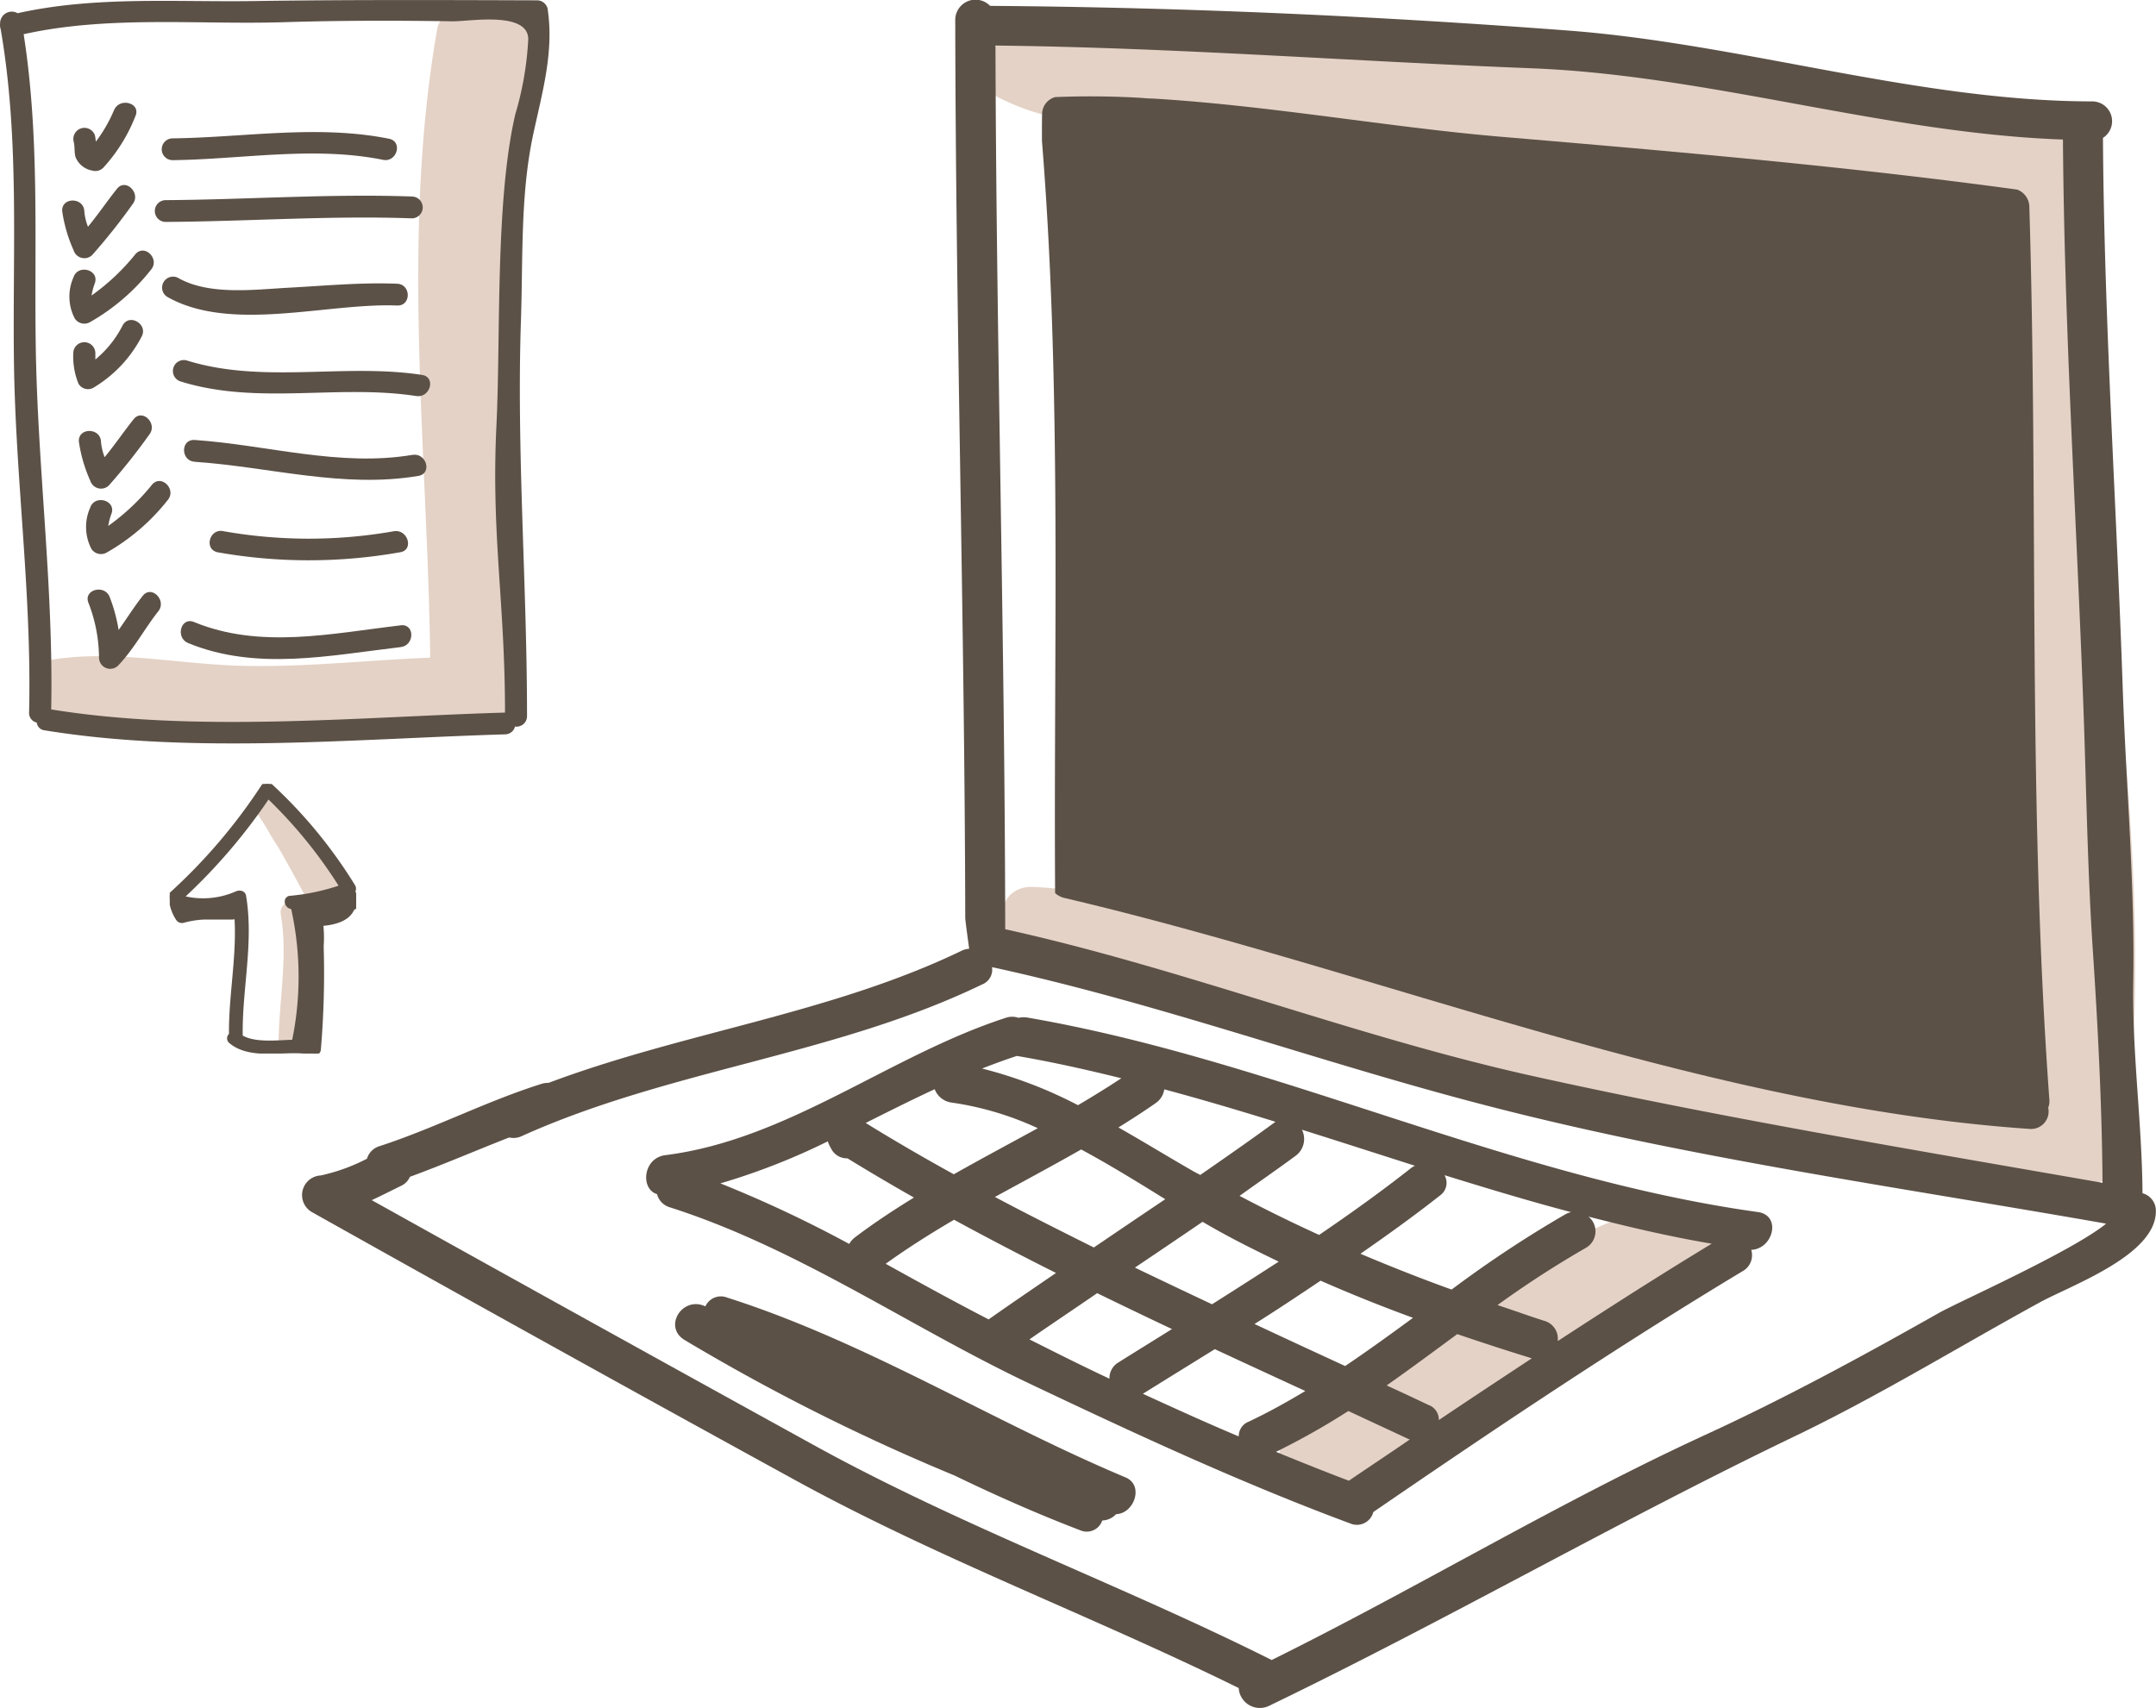 <svg xmlns="http://www.w3.org/2000/svg" xmlns:xlink="http://www.w3.org/1999/xlink" width="129.353" height="102.513" viewBox="0 0 129.353 102.513"><defs><style>.a{fill:none;}.b{clip-path:url(#a);}.c{fill:#e4d2c6;}.d,.g{fill:#5c5147;}.e{clip-path:url(#b);}.f{clip-path:url(#c);}.g{stroke:#5c5147;stroke-width:0.2px;}</style><clipPath id="a"><rect class="a" width="32.968" height="44.613"/></clipPath><clipPath id="b"><rect class="a" width="111.25" height="102.513"/></clipPath><clipPath id="c"><rect class="a" width="11.185" height="16.176"/></clipPath></defs><g transform="translate(-708.248 -1136.609)"><g transform="translate(708.248 1136.609)"><g class="b" transform="translate(0 0)"><path class="c" d="M29.894.742C29.116.7,28.343.666,27.57.626a1.291,1.291,0,0,0-.264.042,1.239,1.239,0,0,0-2.009.739c-2.186,12.48-.587,25.174-.423,37.742-3.834.152-7.651.6-11.492.485-3.66-.113-7.6-.958-11.19-.362-1.22.2-1.225,1.515-.543,2.222-.214.822.193,1.764,1.264,1.635,3.814-.455,7.98.266,11.861.115,3.846-.153,8.106.146,11.87-.6a2.257,2.257,0,0,0,3.059-.491c-.009.091.062-.148.062-.432v-.226a1.3,1.3,0,0,0-.229-.732c1.5-12.615-2.553-25.9,1.7-38.278A1.393,1.393,0,0,0,29.894.742" transform="translate(0.937 0.317)"/><path class="d" d="M32.851.5a.656.656,0,0,0-.639-.481C26.544,0,20.893-.021,15.222.062,10.492.132,5.7-.245,1.057.792A.7.7,0,0,0,.006,1.42a.714.714,0,0,0,.032.317c1.152,6.63.705,13.376.8,20.065.1,7,1.078,13.95.907,20.959a.582.582,0,0,0,.462.6.521.521,0,0,0,.471.466c8.851,1.446,18.718.506,27.617.242A.623.623,0,0,0,30.9,43.6a.628.628,0,0,0,.72-.628c0-7.933-.629-15.818-.365-23.74.127-3.674-.041-7.441.711-11.049C32.513,5.6,33.258,3.144,32.851.5M30.911,6.88c-1.207,5.235-.865,13.3-1.126,18.634-.32,6.617.516,10.62.514,17.248h-.005c-8.756.259-18.511,1.222-27.223-.19.15-7.314-.825-14.582-.927-21.885-.089-6.236.245-12.46-.725-18.635C6.567.908,11.965,1.5,17.2,1.326c3.314-.1,6.626-.1,9.944-.048,1,.014,4.508-.626,4.55,1.056a19.113,19.113,0,0,1-.784,4.545" transform="translate(0 0.001)"/><path class="d" d="M19.068,4.894c-4.3-.859-8.658-.078-12.984-.023a.654.654,0,0,0,0,1.309c4.189-.053,8.471-.857,12.627-.019.836.16,1.189-1.1.357-1.266" transform="translate(4.274 3.432)"/><path class="d" d="M20.626,6.706c-4.933-.173-9.856.187-14.79.219a.654.654,0,0,0,0,1.307c4.933-.028,9.856-.39,14.79-.215a.655.655,0,0,0,0-1.31" transform="translate(4.081 5.086)"/><path class="d" d="M19.558,9.844c-2.173-.088-4.342.123-6.507.238-2.05.111-4.773.473-6.628-.586a.657.657,0,0,0-.668,1.13c3.814,2.178,9.626.354,13.8.526.855.035.853-1.273,0-1.309" transform="translate(4.268 7.183)"/><path class="d" d="M20.758,13.149c-4.683-.72-9.563.556-14.127-.871a.657.657,0,0,0-.355,1.265c4.612,1.434,9.424.15,14.133.873.834.123,1.191-1.132.35-1.266" transform="translate(4.568 9.351)"/><path class="d" d="M19.889,15.865c-4.367.735-8.708-.593-13.067-.894-.853-.058-.848,1.252,0,1.309,4.5.309,8.9,1.608,13.42.848.845-.139.487-1.4-.354-1.263" transform="translate(4.858 11.432)"/><path class="d" d="M18.115,18.082a29.39,29.39,0,0,1-10.244,0c-.832-.182-1.184,1.079-.354,1.265a31.374,31.374,0,0,0,10.951,0c.841-.12.484-1.381-.354-1.265" transform="translate(5.533 13.795)"/><path class="d" d="M19.27,21.386c-4.125.483-8.421,1.443-12.406-.2-.787-.325-1.127.942-.352,1.263,4.1,1.686,8.506.741,12.758.243.843-.1.853-1.411,0-1.309" transform="translate(4.772 16.141)"/><path class="d" d="M4.912,3.931a8.713,8.713,0,0,1-1.095,1.9,3.218,3.218,0,0,0-.052-.372.665.665,0,0,0-1.282.347c.089.319.025.644.121.961a1.328,1.328,0,0,0,1.007.8A.665.665,0,0,0,4.259,7.4,9.944,9.944,0,0,0,6.2,4.28c.321-.78-.957-1.118-1.284-.349" transform="translate(1.932 2.671)"/><path class="d" d="M5.378,6.52C4.783,7.266,4.246,8.062,3.637,8.8a3.317,3.317,0,0,1-.22-.944c-.045-.836-1.371-.841-1.327,0a8.743,8.743,0,0,0,.684,2.354.677.677,0,0,0,1.111.293A36.533,36.533,0,0,0,6.313,7.448c.523-.656-.407-1.586-.936-.928" transform="translate(1.641 4.808)"/><path class="d" d="M5.378,6.52C4.783,7.266,4.246,8.062,3.637,8.8a3.317,3.317,0,0,1-.22-.944c-.045-.836-1.371-.841-1.327,0a8.743,8.743,0,0,0,.684,2.354.677.677,0,0,0,1.111.293A36.533,36.533,0,0,0,6.313,7.448c.523-.656-.407-1.586-.936-.928" transform="translate(2.641 18.636)"/><path class="d" d="M6.288,8.745a13.255,13.255,0,0,1-2.627,2.476,3.671,3.671,0,0,1,.2-.75c.264-.8-1.016-1.146-1.284-.346a2.85,2.85,0,0,0,.068,2.464.684.684,0,0,0,.909.238A12.558,12.558,0,0,0,7.227,9.672c.545-.645-.387-1.573-.939-.928" transform="translate(1.834 6.512)"/><path class="d" d="M6.288,8.745a13.255,13.255,0,0,1-2.627,2.476,3.671,3.671,0,0,1,.2-.75c.264-.8-1.016-1.146-1.284-.346a2.85,2.85,0,0,0,.068,2.464.684.684,0,0,0,.909.238A12.558,12.558,0,0,0,7.227,9.672c.545-.645-.387-1.573-.939-.928" transform="translate(2.834 20.34)"/><path class="d" d="M5.423,11.218a6.457,6.457,0,0,1-1.634,2.041c0-.138,0-.275,0-.4a.663.663,0,0,0-1.325,0,4.33,4.33,0,0,0,.314,1.857.661.661,0,0,0,.9.233A7.73,7.73,0,0,0,6.57,11.876c.387-.746-.752-1.407-1.146-.658" transform="translate(1.933 8.315)"/><path class="d" d="M6.251,20.436c-.512.649-.962,1.365-1.446,2.051a9.609,9.609,0,0,0-.537-1.981c-.3-.781-1.587-.446-1.275.346a9.212,9.212,0,0,1,.636,3.314.673.673,0,0,0,1.134.467c.95-.986,1.584-2.208,2.425-3.273.516-.656-.411-1.591-.936-.924" transform="translate(2.312 15.321)"/></g></g><g transform="translate(726.351 1136.609)"><g class="e" transform="translate(0 0)"><path class="c" d="M81.912,16.778a24.535,24.535,0,0,0-.215-4.125c-.046-1.218-.068-2.443-.073-3.653a1.942,1.942,0,0,0-2.549-1.815,5.525,5.525,0,0,0-1.4-.828C68.917,2.93,57.423,3.5,48.152,2.857,39.287,2.237,26.113-1.6,17.618,1.735c-1.438.565-2.177,2.738-.471,3.578C19.916,6.65,21.534,6.7,24.738,6.548c6.923-.318,15.293,1.788,22.178,2.72,5.756.783,11.423,1.675,17.209,2.245,3.637.355,9.869.2,12.952,2.5,1.468,8.323.329,25.266.547,28.424.539,7.69.848,15.6,2.339,23.209-6.895-2.208-15.2-1.44-22.211-2.983a111.239,111.239,0,0,1-15.367-5.133c-5.06-1.913-10.494-2.505-15.471-4.493a1.553,1.553,0,0,0-1.865.413,34.758,34.758,0,0,0-5.918-.81c-2.549-.105-2.539,3.815,0,3.908,5.766.223,10.821,2.773,16.162,4.6,5.3,1.805,10.856,2.923,16.243,4.435,9.335,2.62,20.113,5.7,29.913,4.64a1.6,1.6,0,0,0,.334-.092,1.838,1.838,0,0,0,2.731-1.173c2.341-17.108-1.5-34.844-2.6-52.175" transform="translate(24.746 0.585)"/><path class="c" d="M47.11,29.5c-.256.063-.506.153-.752.215a1.875,1.875,0,0,0-1.891-.533c-3.455.993-6.252,3.158-9.117,5.248-2.977,2.168-6.1,3.908-8.672,6.458-.82.39-1.628.828-2.473,1.185-2.184.963-.526,3.943,1.6,3.465a1.584,1.584,0,0,0,1.888-.085c1.223-.84,2.448-1.678,3.69-2.5a76.1,76.1,0,0,0,7.11-4.315c.486-.265.969-.54,1.46-.778,3.192-1.555,6.561-2.48,9.072-5.083A1.977,1.977,0,0,0,47.11,29.5" transform="translate(35.487 43.658)"/><path class="d" d="M110.44,71.607c-.025-4.19-.628-8.4-.554-12.658.1-5.863-.433-11.831-.633-17.686-.372-11-1.114-21.974-1.185-32.987a1.189,1.189,0,0,0-.618-2.19c-10.421,0-20.966-3.44-31.384-4.245C64.555.963,52.856.438,41.3.353a1.218,1.218,0,0,0-2.091.783c.025,18,.562,35.989.6,53.983.066.613.154,1.213.235,1.818a1.229,1.229,0,0,0-.433.11c-7.88,3.8-16.668,4.88-24.8,7.938a1.646,1.646,0,0,0-.334.032c-3.354,1.043-6.472,2.68-9.806,3.765a1.118,1.118,0,0,0-.757.755,11.221,11.221,0,0,1-2.774,1.005,1.179,1.179,0,0,0-.549,2.188Q15,80.815,29.516,88.777c8.649,4.755,17.878,8.18,26.7,12.526a1.27,1.27,0,0,0,1.8,1.078c10.631-5.133,20.849-11.033,31.493-16.156,5.062-2.423,9.846-5.37,14.767-8.065,1.906-1.04,6.966-2.833,6.966-5.468a1.081,1.081,0,0,0-.81-1.085M73.832,4.1c10.656.425,21.214,3.9,31.835,4.275.078,10.976.764,21.931,1.182,32.884.213,5.2.261,10.411.6,15.613.306,4.565.562,9.516.592,14.111-11.4-1.993-22.91-3.908-34.194-6.41-10.714-2.38-20.923-6.438-31.64-8.808-.025-17.676-.537-35.349-.585-53.03,10.752.12,21.472.95,32.207,1.365M98.24,78.784c-4.6,2.6-9.193,5.1-14.01,7.315-8.889,4.093-17.265,9.18-26.036,13.521-9.051-4.533-18.574-7.993-27.461-12.891Q17.453,79.409,4.2,72.024c.6-.278,1.195-.583,1.8-.878a1.059,1.059,0,0,0,.491-.523c2.007-.735,3.976-1.588,5.953-2.36a1.164,1.164,0,0,0,.754-.082c8.882-4.008,18.814-4.843,27.618-9.1a.956.956,0,0,0,.6-1.04c10.046,2.18,19.687,5.725,29.65,8.3,12.122,3.148,24.854,4.92,37.193,7.093-2.04,1.663-8.895,4.713-10.018,5.35" transform="translate(0 -0.001)"/><path class="d" d="M35.875,41.976c-8.074-3.393-15.514-8.115-23.9-10.791a1.021,1.021,0,0,0-1.306.523h-.013c-1.382-.643-2.559,1.26-1.207,2.04A123.214,123.214,0,0,0,25.6,41.856c2.47,1.193,4.981,2.308,7.548,3.29a.982.982,0,0,0,1.331-.585,1.185,1.185,0,0,0,.83-.38c1.068-.025,1.7-1.718.57-2.205" transform="translate(13.551 46.685)"/><path class="d" d="M74.853,36.124c-15.043-2.1-28.909-9.1-43.82-11.671a1.43,1.43,0,0,0-.529.017,1.148,1.148,0,0,0-.711-.017c-7,2.253-13.074,7.328-20.487,8.26-1.334.175-1.5,2.03-.489,2.338a1.112,1.112,0,0,0,.762.788C17.274,38.3,23.87,42.952,31.11,46.395c6.341,3.01,12.709,5.975,19.3,8.42a1.015,1.015,0,0,0,1.382-.688c7.27-4.985,14.595-9.9,22.153-14.451a1.094,1.094,0,0,0,.521-1.28c1.324-.057,1.833-2.08.387-2.273M56.059,33.912c2.536.785,5.057,1.55,7.6,2.22a1.155,1.155,0,0,0-.321.115,69.506,69.506,0,0,0-6.849,4.53c-1.85-.665-3.665-1.385-5.47-2.148,1.617-1.123,3.215-2.27,4.764-3.49a.926.926,0,0,0,.278-1.228m-14.514,2.8c.306.18.625.363.931.533,1.174.655,2.4,1.258,3.637,1.858q-2,1.294-4,2.558c-1.541-.725-3.088-1.46-4.627-2.2,1.364-.918,2.708-1.828,4.06-2.75m-6.528,1.54c-1.99-.993-3.976-1.99-5.931-3.03,1.734-.95,3.473-1.88,5.174-2.85,1.726.93,3.409,1.97,5.045,2.985q-2.141,1.44-4.288,2.9M48.63,40.245q2.73,1.2,5.543,2.228c-1.347.99-2.693,1.963-4.07,2.893q-2.711-1.245-5.439-2.523c1.334-.84,2.653-1.715,3.966-2.6m-1.121-9.058c2.258.71,4.528,1.445,6.784,2.163a.9.9,0,0,0-.208.115c-1.8,1.42-3.655,2.75-5.546,4.035q-2.434-1.11-4.771-2.343c1.119-.805,2.258-1.59,3.356-2.4a1.251,1.251,0,0,0,.385-1.57m-8.262-2.423c2.238.6,4.462,1.26,6.677,1.948h-.005C44.436,31.8,42.93,32.844,41.409,33.9c-.157-.088-.327-.168-.481-.26C39.465,32.8,38,31.9,36.5,31.049c.754-.47,1.5-.945,2.225-1.455a1.206,1.206,0,0,0,.524-.83m-8.829-2.005c2.1.358,4.194.828,6.252,1.338-.853.563-1.726,1.1-2.6,1.615a26.376,26.376,0,0,0-5.756-2.2c.688-.265,1.392-.528,2.1-.758m-4.941,2a1.263,1.263,0,0,0,1.038.805,18.537,18.537,0,0,1,5.148,1.535c-1.681.92-3.377,1.825-5.04,2.765-1.8-.993-3.571-2.02-5.285-3.08,1.372-.69,2.751-1.38,4.138-2.025M20.347,38.04a73.725,73.725,0,0,0-7.73-3.635,39.894,39.894,0,0,0,6.452-2.525.679.679,0,0,0,.056.175q.072.146.144.278a1.054,1.054,0,0,0,.972.568c1.309.805,2.643,1.59,3.989,2.355-1.207.743-2.384,1.515-3.526,2.38a1.277,1.277,0,0,0-.357.405m8.368,4.528c-2.091-1.08-4.136-2.205-6.179-3.338,1.324-.953,2.7-1.82,4.1-2.643q3.026,1.646,6.118,3.193c-1.349.925-2.7,1.84-4.042,2.788m7.249,3.558c-1.617-.76-3.215-1.56-4.8-2.36,1.349-.935,2.708-1.84,4.063-2.773,1.491.725,2.987,1.448,4.488,2.153-1.061.665-2.134,1.325-3.207,2a1.09,1.09,0,0,0-.544.98m7.758,3.463c-1.941-.815-3.835-1.68-5.753-2.558,1.44-.9,2.88-1.785,4.316-2.678q2.718,1.264,5.429,2.51c-1.1.663-2.225,1.288-3.394,1.84a.934.934,0,0,0-.6.885m6.609,2.66c-1.46-.55-2.916-1.138-4.374-1.733a43.193,43.193,0,0,0,4.341-2.45c1.207.565,2.425,1.128,3.617,1.685a.179.179,0,0,0,.078.018c-1.21.835-2.453,1.653-3.663,2.48m4.8-4.535c-.843-.4-1.691-.8-2.534-1.183,1.425-1,2.83-2.045,4.237-3.08q2.255.769,4.473,1.453c-1.865,1.23-3.726,2.458-5.579,3.705a.938.938,0,0,0-.6-.9m7.733-3.853a1.111,1.111,0,0,0-.823-1.208c-.921-.293-1.855-.633-2.789-.94a60.479,60.479,0,0,1,5.283-3.423A1.139,1.139,0,0,0,64.7,36.4c2.443.628,4.9,1.205,7.394,1.625-3.121,1.89-6.184,3.855-9.221,5.833" transform="translate(12.5 36.611)"/><path class="d" d="M76.075,7.911C65.8,6.506,55.453,5.618,45.149,4.743c-6.677-.56-13.98-1.888-20.994-2.3-.251,0-.5-.028-.734-.043-1.714-.1-3.417-.11-5.08-.043a1.065,1.065,0,0,0-.787,1.05c-.013.535-.008,1.05-.008,1.585,1.2,14.873.691,30.214.79,45.135a1.282,1.282,0,0,0,.5.278c18.984,4.455,38.388,12.536,57.951,13.873a1.051,1.051,0,0,0,1.131-1.27,1.1,1.1,0,0,0,.068-.5c-1.3-17.823-.658-35.709-1.2-53.568a1.114,1.114,0,0,0-.714-1.025" transform="translate(26.865 3.469)"/></g></g><g transform="translate(718.432 1183.657)"><g class="f" transform="translate(0 0)"><path class="c" d="M11.032,5.961c-.587-.65-.9-1.484-1.48-2.146-.658-.755-1.3-1.521-1.984-2.253a.675.675,0,0,0-.091-.068c-.027-.043-.052-.085-.081-.127-.469-.695-1.613-.044-1.138.659.18.264.348.534.517.805.211.393.447.769.691,1.141C8,4.888,8.5,5.82,9.006,6.75a.671.671,0,0,0,1.063.093c.011.012.02.026.03.038.569.629,1.5-.3.934-.92" transform="translate(-0.958 -0.178)"/><path class="c" d="M9.14,8.881C9,8.054,7.727,8.406,7.867,9.227c.432,2.52-.09,5.062-.132,7.592a.66.66,0,0,0,1.319,0c.042-2.663.539-5.288.086-7.938" transform="translate(-1.206 -1.398)"/><path class="g" d="M11.173,7.133,11.16,7.1c0-.03,0-.06,0-.089a.358.358,0,0,0,0-.06c0-.029,0-.057,0-.086a.326.326,0,0,0-.068-.258.507.507,0,0,0-.022-.074c-.01-.024-.04-.041-.062-.061a.3.3,0,0,0,.024-.346A28.6,28.6,0,0,0,6.065.087a.317.317,0,0,0-.49.062A33.416,33.416,0,0,1,.091,6.58a.282.282,0,0,0-.065.328.315.315,0,0,0,.089.336.321.321,0,0,0,0,.049,2.545,2.545,0,0,0,.345.795.313.313,0,0,0,.353.146,5.5,5.5,0,0,1,1.317-.2H3.758a.283.283,0,0,0,.219-.091c.165,2.362-.35,4.732-.323,7.1a.267.267,0,0,0-.014.428c1.109.942,2.958.511,4.293.6a.255.255,0,0,0,.081-.008.34.34,0,0,0,.464.023c.165.133.444.124.487-.136a53.942,53.942,0,0,0,.17-6.206,7.417,7.417,0,0,0-.025-1.323c.812-.063,1.608-.288,1.876-.94a.287.287,0,0,0,.189-.354m-3.95-.322c-.39.062-.235.627.142.6a18.937,18.937,0,0,1,.062,8.044c-1.016.023-2.339.2-3.15-.293l0-.008c-.051-2.824.674-5.62.2-8.432-.037-.217-.295-.256-.459-.185A4.963,4.963,0,0,1,.751,6.8,34.179,34.179,0,0,0,5.909.778a28.217,28.217,0,0,1,4.372,5.379,12.919,12.919,0,0,1-3.058.654" transform="translate(0 0)"/></g></g></g></svg>